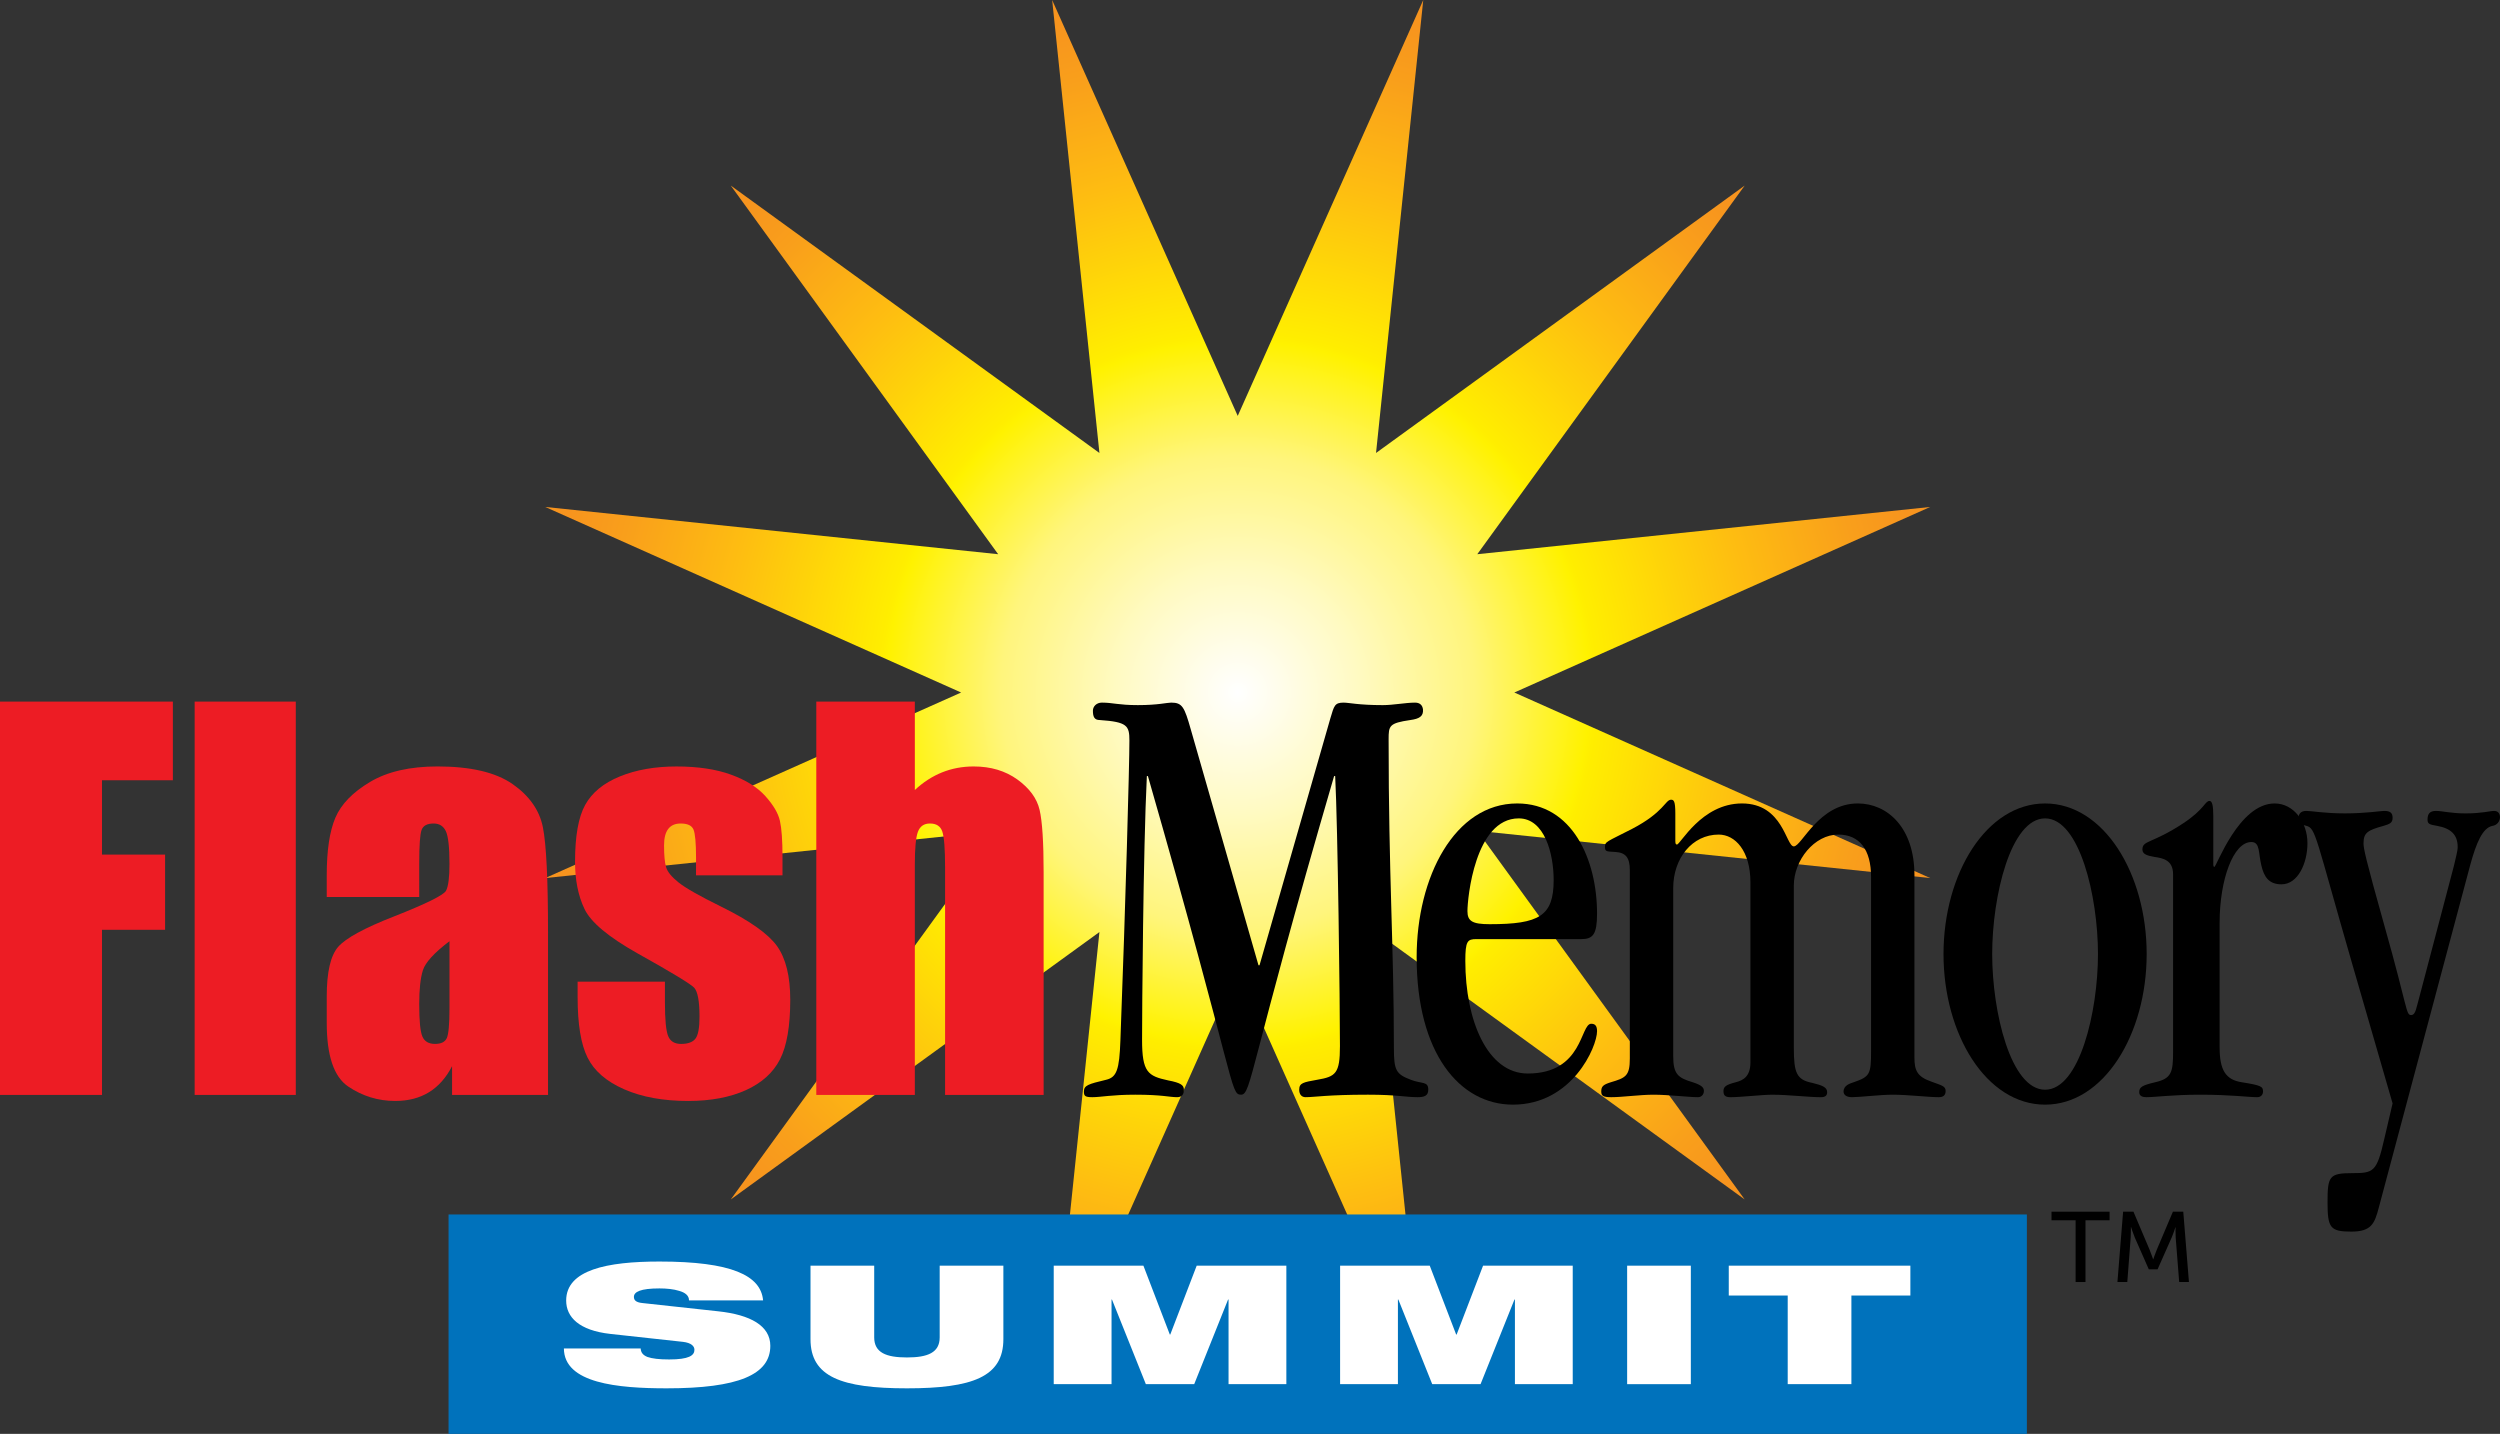 <?xml version="1.0" encoding="utf-8"?>
<!-- Generator: Adobe Illustrator 16.0.0, SVG Export Plug-In . SVG Version: 6.00 Build 0)  -->
<!DOCTYPE svg PUBLIC "-//W3C//DTD SVG 1.1//EN" "http://www.w3.org/Graphics/SVG/1.1/DTD/svg11.dtd">
<svg version="1.1" id="Layer_1" xmlns="http://www.w3.org/2000/svg" xmlns:xlink="http://www.w3.org/1999/xlink" x="0px" y="0px"
	 width="271.15px" height="155.515px" viewBox="0 0 271.15 155.515" enable-background="new 0 0 271.15 155.515"
	 xml:space="preserve">
<rect x="0" y="0" width="271.15" height="155.515" fill="#333333" stroke="none"/>
<radialGradient id="SVGID_1_" cx="134.242" cy="75.11" r="75.11" gradientUnits="userSpaceOnUse">
	<stop  offset="0" style="stop-color:#FFFFFF"/>
	<stop  offset="0.057" style="stop-color:#FFFDEC"/>
	<stop  offset="0.175" style="stop-color:#FFFAC2"/>
	<stop  offset="0.342" style="stop-color:#FFF57C"/>
	<stop  offset="0.507" style="stop-color:#FFF200"/>
	<stop  offset="0.516" style="stop-color:#FFEE00"/>
	<stop  offset="0.747" style="stop-color:#FEBD11"/>
	<stop  offset="0.914" style="stop-color:#F99F1B"/>
	<stop  offset="1" style="stop-color:#F7941E"/>
</radialGradient>
<polygon fill="url(#SVGID_1_)" points="134.244,45.11 154.367,0 149.244,49.13 189.229,20.126 160.225,60.11 209.352,54.984 
	164.244,75.11 209.352,95.235 160.225,90.109 189.229,130.094 149.244,101.09 154.367,150.22 134.244,105.109 114.117,150.22 
	119.244,101.09 79.26,130.094 108.26,90.109 59.133,95.235 104.244,75.11 59.133,54.984 108.26,60.11 79.26,20.126 119.244,49.13 
	114.117,0 "/>
<g>
	<path fill="#ED1C24" d="M0,76.099h18.75v8.531h-7.688v8.062h6.844v8.156h-6.844v17.906H0V76.099z"/>
	<path fill="#ED1C24" d="M32.082,76.099v42.656H21.113V76.099H32.082z"/>
	<path fill="#ED1C24" d="M45.469,97.286H35.438v-2.344c0-2.7,0.311-4.783,0.934-6.248c0.625-1.465,1.875-2.759,3.755-3.879
		c1.88-1.123,4.322-1.686,7.324-1.686c3.6,0,6.314,0.638,8.14,1.91c1.827,1.275,2.924,2.841,3.293,4.697
		c0.369,1.854,0.555,5.672,0.555,11.456v17.562H49.031v-3.117c-0.648,1.259-1.485,2.201-2.507,2.829
		c-1.024,0.628-2.244,0.944-3.661,0.944c-1.854,0-3.557-0.524-5.104-1.572s-2.321-3.345-2.321-6.889v-2.88
		c0-2.625,0.41-4.411,1.232-5.365c0.824-0.951,2.863-2.062,6.118-3.33c3.484-1.374,5.348-2.3,5.594-2.775
		c0.245-0.474,0.368-1.437,0.368-2.893c0-1.823-0.134-3.009-0.397-3.562c-0.265-0.551-0.704-0.827-1.319-0.827
		c-0.702,0-1.14,0.232-1.308,0.696c-0.173,0.467-0.257,1.671-0.257,3.616V97.286z M48.75,102.084
		c-1.658,1.256-2.619,2.309-2.884,3.157c-0.267,0.849-0.397,2.069-0.397,3.658c0,1.823,0.113,2.998,0.346,3.527
		c0.23,0.532,0.688,0.797,1.372,0.797c0.649,0,1.072-0.206,1.27-0.623c0.195-0.415,0.294-1.507,0.294-3.274V102.084z"/>
	<path fill="#ED1C24" d="M84.867,94.942h-9.375v-1.9c0-1.622-0.094-2.646-0.279-3.077c-0.187-0.432-0.647-0.647-1.39-0.647
		c-0.602,0-1.05,0.199-1.352,0.596c-0.3,0.394-0.448,0.989-0.448,1.781c0,1.073,0.072,1.86,0.223,2.362
		c0.148,0.499,0.597,1.05,1.343,1.647c0.745,0.601,2.277,1.472,4.594,2.613c3.088,1.517,5.114,2.941,6.081,4.277
		c0.963,1.339,1.447,3.281,1.447,5.834c0,2.853-0.369,5.004-1.107,6.457c-0.738,1.45-1.973,2.568-3.703,3.352
		c-1.732,0.78-3.818,1.174-6.261,1.174c-2.707,0-5.02-0.424-6.945-1.268s-3.246-1.987-3.967-3.432
		c-0.721-1.443-1.079-3.626-1.079-6.548v-1.69h9.469v2.225c0,1.887,0.117,3.112,0.352,3.68c0.234,0.564,0.698,0.846,1.394,0.846
		c0.746,0,1.267-0.189,1.562-0.567c0.294-0.377,0.443-1.174,0.443-2.388c0-1.674-0.193-2.719-0.579-3.144
		c-0.404-0.422-2.466-1.671-6.184-3.747c-3.125-1.761-5.027-3.356-5.712-4.791s-1.025-3.138-1.025-5.109
		c0-2.798,0.366-4.86,1.104-6.189s1.986-2.354,3.75-3.075s3.812-1.083,6.146-1.083c2.315,0,4.284,0.293,5.907,0.884
		c1.623,0.588,2.869,1.366,3.737,2.332c0.868,0.968,1.395,1.863,1.578,2.69c0.186,0.825,0.278,2.119,0.278,3.877V94.942z"/>
	<path fill="#ED1C24" d="M99.223,76.099v9.584c0.914-0.851,1.9-1.488,2.965-1.915c1.062-0.424,2.199-0.638,3.412-0.638
		c1.861,0,3.445,0.474,4.756,1.423c1.309,0.949,2.109,2.044,2.398,3.283c0.291,1.24,0.438,3.504,0.438,6.79v24.129h-10.688V94.117
		c0-2.039-0.104-3.349-0.303-3.93c-0.199-0.579-0.645-0.87-1.338-0.87c-0.645,0-1.078,0.298-1.305,0.896
		c-0.225,0.598-0.336,1.786-0.336,3.562v24.979H88.535V76.099H99.223z"/>
</g>
<rect x="48.651" y="131.721" fill="#0072BC" width="171.183" height="23.794"/>
<g>
	<path fill="#FFFFFF" d="M66.182,144.675c-3.38-0.38-4.775-1.819-4.775-3.619c0-3.33,4.432-4.23,10.115-4.23
		c7.791,0,10.998,1.495,11.242,4.212H74.73c0-0.522-0.416-0.844-1.054-1.026c-0.614-0.197-1.396-0.27-2.155-0.27
		c-2.059,0-2.768,0.377-2.768,0.916c0,0.361,0.219,0.596,0.904,0.668l8.256,0.9c3.479,0.377,5.635,1.565,5.635,3.745
		c0,3.131-3.479,4.607-11.244,4.607c-5.314,0-11.121-0.541-11.145-4.321h8.328c0.023,0.434,0.245,0.722,0.733,0.919
		c0.515,0.18,1.275,0.271,2.353,0.271c2.156,0,2.744-0.434,2.744-1.048c0-0.377-0.318-0.755-1.25-0.862L66.182,144.675z"/>
	<path fill="#FFFFFF" d="M87.908,137.275h6.908v7.776c0,1.657,1.297,2.178,3.551,2.178c2.253,0,3.551-0.521,3.551-2.178v-7.776
		h6.908v7.974c0,4.087-3.355,5.329-10.459,5.329c-7.103,0-10.459-1.242-10.459-5.329V137.275z"/>
	<path fill="#FFFFFF" d="M114.287,137.275h9.727l2.865,7.47h0.047l2.867-7.47h9.725v12.851h-6.27v-9.178h-0.051l-3.674,9.178h-5.244
		l-3.674-9.178h-0.047v9.178h-6.271V137.275z"/>
	<path fill="#FFFFFF" d="M145.348,137.275h9.723l2.865,7.47h0.051l2.867-7.47h9.725v12.851h-6.27v-9.178h-0.051l-3.676,9.178h-5.242
		l-3.674-9.178h-0.047v9.178h-6.271V137.275z"/>
	<path fill="#FFFFFF" d="M176.48,137.275h6.908v12.851h-6.908V137.275z"/>
	<path fill="#FFFFFF" d="M193.895,140.515h-6.393v-3.239h19.697v3.239h-6.396v9.611h-6.908V140.515z"/>
</g>
<g>
	<path d="M144.296,77.894c0.402-1.35,0.461-1.688,1.435-1.688c0.574,0,1.608,0.271,4.247,0.271c1.147,0,2.467-0.271,3.499-0.271
		c0.519,0,0.804,0.271,0.861,0.743c0.058,0.743-0.4,1.013-1.377,1.146c-2.294,0.338-2.352,0.609-2.352,2.093
		c0,14.782,0.573,22.343,0.573,33.48c0,2.431,0.229,2.834,1.836,3.443c1.203,0.471,1.893,0.134,1.893,1.078
		c0,0.675-0.458,0.811-1.147,0.811c-1.319,0-2.238-0.27-5.393-0.27c-4.36,0-5.795,0.27-6.771,0.27c-0.458,0-0.688-0.337-0.688-0.811
		c0-0.741,0.459-0.809,1.951-1.078c2.007-0.34,2.467-0.678,2.467-3.645c0-4.456-0.229-23.628-0.516-29.297h-0.116
		c-9.238,31.659-8.949,34.561-10.097,34.561c-1.206,0-0.517-1.214-10.1-34.561h-0.113c-0.402,8.1-0.519,25.783-0.519,28.619
		c0,3.511,0.632,3.914,2.812,4.388c1.435,0.271,1.722,0.541,1.722,1.013c0,0.474-0.172,0.811-0.745,0.811
		c-0.804,0-1.606-0.27-4.534-0.27c-2.524,0-3.729,0.27-4.646,0.27c-0.804,0-0.917-0.136-0.917-0.609
		c0-0.673,0.458-0.809,2.409-1.279c1.146-0.27,1.435-1.081,1.549-4.254c0.573-15.188,0.976-29.904,0.976-32.534
		c0-1.619-0.23-2.024-3.214-2.229c-0.574,0-0.745-0.337-0.745-1.012c0-0.473,0.4-0.878,0.975-0.878c1.205,0,1.779,0.271,3.901,0.271
		c2.181,0,3.156-0.271,3.615-0.271c1.205,0,1.435,0.473,2.124,2.902l7.343,25.582h0.114L144.296,77.894z"/>
	<path d="M160.132,101.856c-0.974,0-1.203,0.202-1.203,2.362c0,6.48,2.409,12.216,6.77,12.216c6.023,0,5.679-5.397,6.885-5.397
		c0.458,0,0.632,0.27,0.632,0.809c0,1.688-2.696,7.964-9.123,7.964c-5.795,0-10.444-5.602-10.444-15.996
		c0-8.707,4.133-16.671,10.902-16.671c5.969,0,8.665,6.072,8.665,11.946c0,2.294-0.461,2.768-1.722,2.768H160.132z M164.722,88.762
		c-4.761,0-5.563,8.707-5.563,10.058c0,1.078,0.516,1.418,2.409,1.418c5.392,0,6.942-0.879,6.942-4.793
		C168.51,92.608,167.533,88.762,164.722,88.762z"/>
	<path d="M181.477,114.546c0,1.957,0.516,2.362,2.122,2.836c1.032,0.337,1.205,0.606,1.205,0.944c0,0.405-0.289,0.675-0.632,0.675
		c-1.032,0-3.212-0.27-4.82-0.27c-1.49,0-3.384,0.27-4.589,0.27c-0.861,0-1.09-0.136-1.09-0.609c0-0.539,0.171-0.74,1.032-1.01
		c1.605-0.474,2.066-0.678,2.066-2.566V94.363c0-1.35-0.461-1.889-1.551-1.957c-0.916-0.067-1.147,0-1.147-0.541
		c0-0.607,0.173-0.539,2.927-1.957c3.5-1.823,3.615-3.171,4.245-3.171c0.289,0,0.46,0.134,0.46,1.483v2.97
		c0,0.337,0.056,0.405,0.172,0.405c0.345,0.068,2.638-4.453,7.056-4.453c4.477,0,4.763,4.657,5.624,4.657
		c0.86,0,2.696-4.657,6.942-4.657c3.215,0,6.14,2.63,6.14,7.76v19.779c0,1.418,0.287,2.091,1.836,2.632
		c1.09,0.405,1.548,0.474,1.548,1.013s-0.343,0.675-0.745,0.675c-1.146,0-3.328-0.27-4.992-0.27c-1.377,0-3.557,0.27-4.418,0.27
		c-0.63,0-0.916-0.27-0.916-0.609c0-0.673,0.688-0.874,1.09-1.01c1.777-0.609,1.893-0.879,1.893-3.375v-18.9
		c0-2.97-1.263-4.589-3.557-4.589c-2.583,0-4.82,2.766-4.82,5.533v17.551c0,2.768,0.287,3.511,2.009,3.848
		c1.09,0.27,1.605,0.472,1.605,1.011c0,0.34-0.171,0.541-0.688,0.541c-1.32,0-3.501-0.27-5.278-0.27c-1.09,0-3.386,0.27-4.533,0.27
		c-0.63,0-0.745-0.27-0.745-0.675c0-0.474,0.286-0.675,1.318-0.944c0.804-0.204,1.606-0.609,1.606-2.161V95.714
		c0-3.443-1.664-5.196-3.441-5.196c-2.869,0-4.934,2.562-4.934,5.803V114.546z"/>
	<path d="M221.809,119.81c-6.368,0-11.016-7.626-11.016-16.333c0-8.71,4.647-16.334,11.016-16.334
		c6.369,0,11.019,7.624,11.019,16.334C232.827,112.184,228.178,119.81,221.809,119.81z M227.546,103.477
		c0-6.277-2.007-14.715-5.737-14.715c-3.729,0-5.736,8.438-5.736,14.715c0,6.276,2.008,14.714,5.736,14.714
		C225.539,118.19,227.546,109.753,227.546,103.477z"/>
	<path d="M240.741,113.602c0,2.43,0.632,3.511,2.411,3.78c2.122,0.337,2.296,0.471,2.296,1.01c0,0.272-0.174,0.609-0.632,0.609
		c-0.977,0-2.812-0.27-6.197-0.27c-2.983,0-4.818,0.27-5.851,0.27c-0.402,0-0.747-0.136-0.747-0.541
		c0-0.539,0.287-0.741,1.722-1.078c1.779-0.405,1.95-1.081,1.95-3.308V94.835c0-1.552-1.09-1.756-2.008-1.89
		c-0.746-0.136-1.319-0.27-1.319-0.809c0-1.015,1.032-0.609,4.418-2.836c2.352-1.554,2.352-2.43,2.867-2.43
		c0.289,0,0.402,0.541,0.402,1.619v5.267c0,0.201,0.058,0.27,0.116,0.27c0.229,0,2.638-6.884,6.54-6.884
		c2.066,0,3.557,2.022,3.557,4.317c0,2.161-1.032,4.455-2.812,4.455c-1.377,0-1.894-0.809-2.181-2.022
		c-0.345-1.353-0.115-2.566-1.09-2.566c-1.95,0-3.443,4.05-3.443,8.775V113.602z"/>
	<path d="M255.085,104.421c-3.958-13.702-3.902-14.581-4.935-14.851c-0.516-0.136-0.858-0.201-0.858-0.809
		c0-0.473,0.229-0.811,0.858-0.811c0.574,0,1.951,0.27,4.189,0.27c2.237,0,3.901-0.27,4.246-0.27c0.632,0,0.917,0.201,0.917,0.743
		c0,0.539-0.285,0.675-0.975,0.876c-1.722,0.474-2.18,0.743-2.18,1.89c0,0.541,0.171,1.485,2.295,9.047
		c2.523,8.908,2.294,9.586,2.868,9.586c0.516,0,0.573-0.879,0.86-1.826l3.786-14.374c0.174-0.813,0.403-1.554,0.403-2.027
		c0-1.348-0.746-2.025-2.238-2.295c-0.803-0.136-1.032-0.201-1.032-0.675c0-0.675,0.287-0.944,0.919-0.944
		c0.688,0,1.605,0.27,3.212,0.27c1.777,0,2.639-0.27,3.097-0.27c0.46,0,0.632,0.338,0.632,0.675c0,0.474-0.343,0.877-0.803,0.944
		c-1.091,0.202-1.778,1.89-2.409,4.187l-9.926,37.192c-0.459,1.756-0.804,2.63-2.983,2.63c-2.296,0-2.583-0.403-2.583-3.171
		c0-2.834,0.174-3.171,2.696-3.171c2.296,0,2.641-0.136,3.443-3.645l0.917-3.917L255.085,104.421z"/>
</g>
<g>
	<path d="M225.12,132.35h-2.614v-0.93h6.299v0.93h-2.614v6.697h-1.07V132.35z"/>
	<path d="M230.272,131.42h1.122l1.751,4.127c0.172,0.421,0.379,1.026,0.379,1.026h0.021c0,0,0.205-0.605,0.379-1.026l1.749-4.127
		h1.124l0.615,7.627h-1.058l-0.379-4.808c-0.033-0.464-0.011-1.123-0.011-1.123h-0.022c0,0-0.226,0.702-0.41,1.123l-1.523,3.436
		h-0.95l-1.513-3.436c-0.172-0.41-0.41-1.145-0.41-1.145h-0.021c0,0,0.011,0.681-0.021,1.145l-0.367,4.808h-1.07L230.272,131.42z"/>
</g>
</svg>

